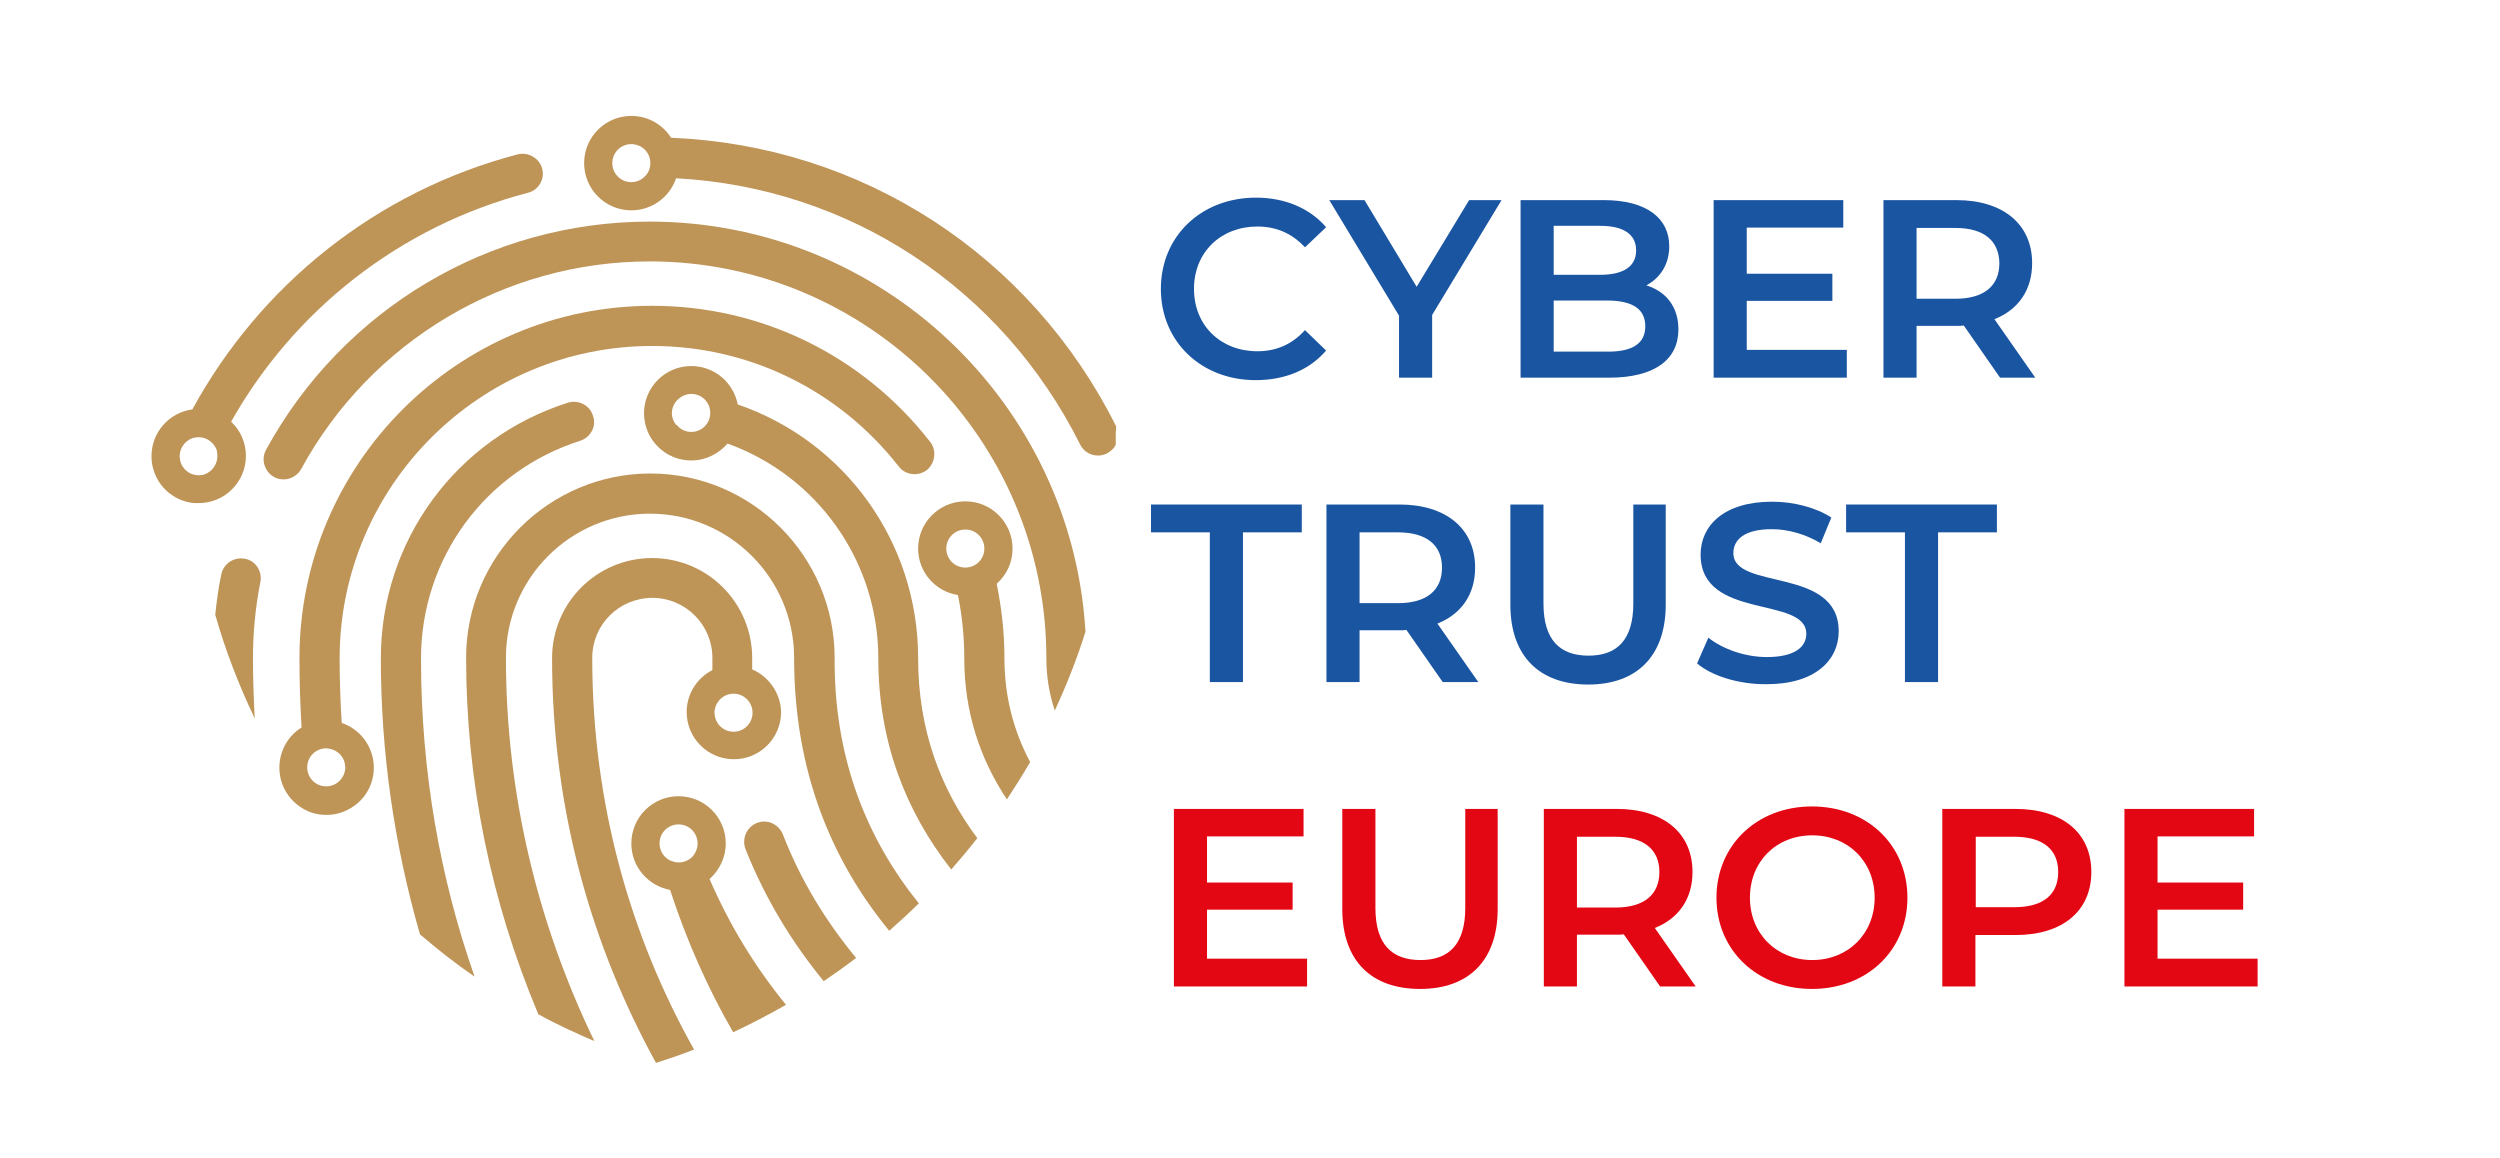 <?xml version="1.0" encoding="UTF-8" standalone="no"?>
<!-- Generator: Adobe Illustrator 27.0.1, SVG Export Plug-In . SVG Version: 6.00 Build 0)  -->

<svg
   version="1.1"
   id="Слой_1"
   x="0px"
   y="0px"
   viewBox="0 0 709.6 328.6"
   style="enable-background:new 0 0 709.6 328.6;"
   xml:space="preserve"
   sodipodi:docname="logo-gold-europe.svg"
   inkscape:version="1.1.1 (3bf5ae0d25, 2021-09-20)"
   xmlns:inkscape="http://www.inkscape.org/namespaces/inkscape"
   xmlns:sodipodi="http://sodipodi.sourceforge.net/DTD/sodipodi-0.dtd"
   xmlns="http://www.w3.org/2000/svg"
   xmlns:svg="http://www.w3.org/2000/svg"><defs
   id="defs56" /><sodipodi:namedview
   id="namedview54"
   pagecolor="#ffffff"
   bordercolor="#666666"
   borderopacity="1.0"
   inkscape:pageshadow="2"
   inkscape:pageopacity="0.0"
   inkscape:pagecheckerboard="0"
   showgrid="false"
   inkscape:zoom="0.58443931"
   inkscape:cx="22.243541"
   inkscape:cy="-82.98552"
   inkscape:window-width="2560"
   inkscape:window-height="1369"
   inkscape:window-x="1072"
   inkscape:window-y="270"
   inkscape:window-maximized="1"
   inkscape:current-layer="XMLID_55_" />
<style
   type="text/css"
   id="style2">
	.st0{fill:#1854A2;}
	.st1{fill:none;}
	.st2{fill:#1A55A2;}
	.st3{fill:#E30613;}
</style>
<g
   id="XMLID_55_">
	<path
   id="XMLID_66_"
   class="st0"
   d="M 153.9,47.9 C 153.1,44.9 150,43.1 147,43.8 106.5,54.4 73.7,81.2 54.6,116.2 48,117.1 43,122.7 43,129.5 c 0,6.9 5.2,12.6 12,13.3 0.1,0 0.2,0 0.3,0 0.4,0 0.7,0 1.1,0 7.4,0 13.4,-6 13.4,-13.4 0,-3.8 -1.6,-7.3 -4.2,-9.7 17.7,-31.4 47.6,-55.4 84.3,-65 2.9,-0.7 4.8,-3.8 4,-6.8 z m -92.2,81.6 c 0,2.2 -1.4,4.2 -3.3,5 -0.6,0.3 -1.3,0.4 -2,0.4 -0.8,0 -1.5,-0.2 -2.1,-0.4 -1.9,-0.8 -3.3,-2.7 -3.3,-5 0,-2.1 1.2,-3.9 2.9,-4.8 0.7,-0.4 1.6,-0.6 2.5,-0.6 2.3,0 4.3,1.5 5.1,3.6 0.1,0.5 0.2,1.1 0.2,1.8 z"
   style="fill:#be9457;fill-opacity:1" />
	<path
   id="XMLID_80_"
   class="st0"
   d="m 308.1,179.3 c -2.4,7.7 -5.4,15.2 -8.7,22.4 -1.6,-4.8 -2.4,-9.7 -2.4,-14.9 0,-62.1 -50.5,-112.6 -112.6,-112.6 -41.2,0 -79.1,22.6 -98.9,58.9 -1.5,2.7 -4.9,3.8 -7.7,2.3 -2.7,-1.5 -3.8,-5 -2.3,-7.7 21.8,-40 63.5,-64.8 108.9,-64.8 65.8,0 119.9,51.6 123.7,116.4 z"
   style="fill:#be9457;fill-opacity:1" />
	<path
   id="XMLID_94_"
   class="st0"
   d="M 316.8,121 C 292.4,72.2 244.5,41.3 190.5,39.1 c -2.4,-3.7 -6.5,-6.2 -11.3,-6.2 -7.4,0 -13.4,6 -13.4,13.4 0,7.4 6,13.4 13.4,13.4 5.9,0 10.9,-3.8 12.7,-9.1 49.1,2.6 92.5,31.1 114.7,75.6 1,2 3,3.1 5.1,3.1 0.8,0 1.7,-0.2 2.5,-0.6 1.1,-0.6 2,-1.4 2.5,-2.5 v 0 c 0,-1.1 0,-2.3 0,-3.4 0.1,-0.6 0.1,-1.2 0.1,-1.8 z M 179.2,51.7 c -3,0 -5.4,-2.4 -5.4,-5.4 0,-3 2.4,-5.4 5.4,-5.4 0.3,0 0.6,0 0.9,0.1 2.6,0.4 4.5,2.6 4.5,5.3 0,1.5 -0.6,2.9 -1.6,3.8 -1,1 -2.3,1.6 -3.8,1.6 z"
   style="fill:#be9457;fill-opacity:1" />
	<path
   id="XMLID_77_"
   class="st0"
   d="m 73.9,165.2 c -1.4,7.1 -2.1,14.4 -2.1,21.6 0,5.7 0.2,11.4 0.5,17.1 -4.5,-9.4 -8.3,-19.2 -11.2,-29.4 v 0 c 0.4,-3.9 0.9,-7.7 1.7,-11.4 0.6,-3.1 3.6,-5.1 6.7,-4.5 3,0.5 5,3.5 4.4,6.6 z"
   style="fill:#be9457;fill-opacity:1" />
	<path
   id="XMLID_76_"
   class="st0"
   d="m 164.7,125.1 c -27,8.6 -45.2,33.4 -45.2,61.8 0,32.4 5.5,62.6 15.2,90.3 -5.4,-3.7 -10.5,-7.7 -15.5,-12 v 0 c -7.3,-25.4 -11.1,-51.6 -11.1,-78.3 0,-33.3 21.3,-62.5 53.1,-72.6 3,-0.9 6.2,0.7 7.1,3.7 1.1,2.9 -0.6,6.1 -3.6,7.1 z"
   style="fill:#be9457;fill-opacity:1" />
	<path
   id="XMLID_60_"
   class="st0"
   d="m 260.6,186.8 c 0,-33 -20.9,-61.6 -51.2,-72 -1.2,-6.2 -6.6,-10.9 -13.2,-10.9 -7.4,0 -13.4,6 -13.4,13.4 0,7.4 6,13.4 13.4,13.4 4.1,0 7.8,-1.9 10.3,-4.8 25.3,9.1 42.8,33.2 42.8,61 0,23.5 7.7,43.3 20.7,59.9 2.5,-2.9 5,-5.8 7.4,-8.9 C 267,224 260.6,207.2 260.6,186.8 Z m -68.7,-66.2 c -0.7,-0.9 -1.2,-2.1 -1.2,-3.3 0,-1.9 1,-3.6 2.6,-4.6 0.1,-0.1 0.2,-0.1 0.3,-0.2 0.8,-0.4 1.6,-0.7 2.6,-0.7 3,0 5.4,2.4 5.4,5.4 0,3 -2.4,5.4 -5.4,5.4 -1.7,0 -3.2,-0.8 -4.1,-2 -0.1,0.1 -0.1,0.1 -0.2,0 z"
   style="fill:#be9457;fill-opacity:1" />
	<path
   id="XMLID_73_"
   class="st0"
   d="m 260.8,256.4 c -2.7,2.7 -5.6,5.3 -8.4,7.8 -16.4,-20 -27,-45.3 -27,-77.5 0,-22.6 -18.4,-40.9 -40.9,-40.9 -22.6,0 -40.9,18.4 -40.9,40.9 0,37.7 8.6,74.7 25.1,108.8 -5.4,-2.3 -10.8,-4.8 -15.9,-7.6 -13.5,-32.1 -20.5,-66.3 -20.5,-101.2 0,-28.8 23.5,-52.3 52.3,-52.3 28.8,0 52.3,23.5 52.3,52.3 -0.2,28.8 9.3,51.6 23.9,69.7 z"
   style="fill:#be9457;fill-opacity:1" />
	<path
   id="XMLID_71_"
   class="st0"
   d="m 243,271.9 c -3,2.3 -6.1,4.5 -9.2,6.6 -9,-11 -16.6,-23.4 -22.2,-37.5 -1.1,-2.9 0.3,-6.2 3.2,-7.4 2.9,-1.2 6.2,0.3 7.4,3.2 5.1,13.2 12.3,24.8 20.8,35.1 z"
   style="fill:#be9457;fill-opacity:1" />
	<path
   id="XMLID_52_"
   class="st0"
   d="m 201.4,249.5 c 2.8,-2.5 4.6,-6.1 4.6,-10.1 0,-7.4 -6,-13.4 -13.4,-13.4 -7.4,0 -13.4,6 -13.4,13.4 0,6.6 4.7,12 11,13.2 4.7,14.4 10.7,27.9 17.9,40.4 5.1,-2.4 10.1,-5 15,-7.8 -9,-11 -16.2,-23 -21.7,-35.7 z m -14.2,-10.1 c 0,-3 2.4,-5.4 5.4,-5.4 3,0 5.4,2.4 5.4,5.4 0,1.5 -0.6,2.8 -1.5,3.8 -1,1 -2.4,1.6 -3.9,1.6 -0.6,0 -1.1,-0.1 -1.7,-0.3 -2.1,-0.6 -3.7,-2.7 -3.7,-5.1 z"
   style="fill:#be9457;fill-opacity:1" />
</g>
<path
   id="XMLID_35_"
   class="st0"
   d="M213.5,190c0-1.1,0-2.1,0-3.2c0-15.7-12.7-28.4-28.4-28.4c-15.7,0-28.4,12.7-28.4,28.4  c0,42.9,11.2,81.6,29.5,114.9c3.7-1.2,7.3-2.4,10.8-3.8c-18-32.1-28.9-69.6-28.9-111.2c0-9.4,7.6-17,17.1-17c9.4,0,17,7.7,17,17  c0,1.2,0,2.3,0,3.5c-4.3,2.2-7.3,6.7-7.3,11.9c0,7.4,6,13.4,13.4,13.4c7.4,0,13.4-6,13.4-13.4C221.6,196.8,218.2,192,213.5,190z   M202.8,202.3c0-0.1,0-0.2,0-0.3c0.2-2.8,2.5-5.1,5.4-5.1c3,0,5.4,2.4,5.4,5.4c0,3-2.4,5.4-5.4,5.4c-2.5,0-4.6-1.7-5.2-4  C202.9,203.2,202.8,202.8,202.8,202.3z"
   style="fill:#be9457;fill-opacity:1" />
<path
   id="XMLID_56_"
   class="st0"
   d="M264,125.4c-19.1-24.5-47.9-38.6-78.9-38.6C129.9,86.8,85,131.7,85,186.8  c0,6.6,0.2,13.1,0.6,19.7c-3.8,2.3-6.3,6.6-6.3,11.4c0,6,3.9,11,9.3,12.8c1.3,0.4,2.6,0.6,4.1,0.6c2.5,0,4.8-0.7,6.8-1.9  c4-2.3,6.6-6.6,6.6-11.5c0-5.9-3.8-10.9-9.1-12.7c-0.4-6.1-0.6-12.2-0.6-18.3c0-48.9,39.8-88.7,88.7-88.7c27.5,0,53,12.5,70,34.2  c1.9,2.5,5.5,2.9,8,1C265.5,131.4,265.9,127.8,264,125.4z M97.8,216.4c0.1,0.5,0.2,0.9,0.2,1.4c0,0.1,0,0.2,0,0.3  c-0.2,2.8-2.5,5.1-5.4,5.1c-3,0-5.4-2.4-5.4-5.4c0-3,2.4-5.4,5.4-5.4C95.1,212.5,97.2,214.1,97.8,216.4z"
   style="fill:#be9457;fill-opacity:1" />
<path
   id="XMLID_62_"
   class="st0"
   d="M285.1,186.8c0-7.2-0.8-14.2-2.2-21.1c2.8-2.5,4.5-6,4.5-10c0-7.4-6-13.4-13.4-13.4  c-7.4,0-13.4,6-13.4,13.4c0,6.7,4.9,12.2,11.3,13.2c1.2,5.9,1.8,11.9,1.8,17.9c0,15.2,4.4,28.5,12.1,40.1c2.3-3.5,4.5-7,6.6-10.6  C287.8,207.7,285.1,197.9,285.1,186.8z M268.6,155.7c0-3,2.4-5.4,5.4-5.4c3,0,5.4,2.4,5.4,5.4c0,3-2.4,5.4-5.4,5.4  C271,161.1,268.6,158.7,268.6,155.7z"
   style="fill:#be9457;fill-opacity:1" />
<g
   id="g51">
	<rect
   x="326.4"
   y="53.8"
   class="st1"
   width="409.9"
   height="254.8"
   id="rect17" />
	<path
   class="st2"
   d="M329.5,82c0-15,11.5-25.9,27-25.9c8.2,0,15.3,3,19.9,8.4l-6,5.7c-3.7-4-8.2-5.9-13.5-5.9   c-10.4,0-18,7.3-18,17.7c0,10.4,7.6,17.7,18,17.7c5.3,0,9.8-1.9,13.5-6l6,5.8c-4.7,5.5-11.7,8.4-20,8.4   C341.1,107.9,329.5,97.1,329.5,82z"
   id="path19" />
	<path
   class="st2"
   d="M406.5,89.4v17.8h-9.4V89.6l-19.8-32.8h10l14.8,24.6L417,56.8h9.2L406.5,89.4z"
   id="path21" />
	<path
   class="st2"
   d="M476.4,93.5c0,8.6-6.8,13.7-19.7,13.7h-25.1V56.8h23.6c12.1,0,18.6,5.1,18.6,13.1c0,5.2-2.6,9-6.5,11.1   C472.8,82.7,476.4,87,476.4,93.5z M441,64.1V78h13.2c6.5,0,10.2-2.3,10.2-6.9c0-4.7-3.7-7-10.2-7H441z M467,92.6   c0-5-3.8-7.3-10.9-7.3H441v14.5h15.1C463.2,99.9,467,97.6,467,92.6z"
   id="path23" />
	<path
   class="st2"
   d="M524.2,99.4v7.8h-37.8V56.8h36.8v7.8h-27.4v13.1h24.3v7.7h-24.3v13.9H524.2z"
   id="path25" />
	<path
   class="st2"
   d="M567.7,107.2l-10.3-14.8c-0.6,0.1-1.3,0.1-1.9,0.1H544v14.7h-9.4V56.8h20.7c13.2,0,21.5,6.8,21.5,17.9   c0,7.6-3.9,13.2-10.7,15.9l11.6,16.6H567.7z M555,64.7H544v20.1H555c8.2,0,12.5-3.7,12.5-10.1C567.4,68.4,563.2,64.7,555,64.7z"
   id="path27" />
	<path
   class="st2"
   d="M343.4,151.1h-16.7v-7.9h42.8v7.9h-16.7v42.5h-9.4V151.1z"
   id="path29" />
	<path
   class="st2"
   d="M409.5,193.6l-10.3-14.8c-0.6,0.1-1.3,0.1-1.9,0.1h-11.4v14.7h-9.4v-50.4h20.7c13.2,0,21.5,6.8,21.5,17.9   c0,7.6-3.9,13.2-10.7,15.9l11.6,16.6H409.5z M396.8,151.1h-10.9v20.1h10.9c8.2,0,12.5-3.7,12.5-10.1   C409.3,154.8,405,151.1,396.8,151.1z"
   id="path31" />
	<path
   class="st2"
   d="M428.7,171.6v-28.4h9.4v28.1c0,10.4,4.7,14.8,12.8,14.8s12.7-4.5,12.7-14.8v-28.1h9.2v28.4   c0,14.7-8.3,22.7-22,22.7C437,194.3,428.7,186.3,428.7,171.6z"
   id="path33" />
	<path
   class="st2"
   d="M481.7,188.3l3.2-7.3c4,3.2,10.4,5.5,16.6,5.5c7.8,0,11.2-2.8,11.2-6.6c0-10.9-30-3.7-30-22.5   c0-8.1,6.5-15,20.3-15c6,0,12.4,1.6,16.8,4.5l-3,7.3c-4.5-2.7-9.5-4-13.9-4c-7.8,0-10.9,3-10.9,6.8c0,10.7,29.9,3.7,29.9,22.2   c0,8.1-6.6,15-20.4,15C493.7,194.3,485.9,191.9,481.7,188.3z"
   id="path35" />
	<path
   class="st2"
   d="M540.7,151.1H524v-7.9h42.8v7.9h-16.7v42.5h-9.4V151.1z"
   id="path37" />
	<path
   class="st3"
   d="M371,272.2v7.8h-37.8v-50.4h36.8v7.8h-27.4v13.1h24.3v7.7h-24.3v13.9H371z"
   id="path39" />
	<path
   class="st3"
   d="M381,258v-28.4h9.4v28.1c0,10.4,4.7,14.8,12.8,14.8s12.7-4.5,12.7-14.8v-28.1h9.2V258c0,14.7-8.3,22.7-22,22.7   C389.2,280.7,381,272.7,381,258z"
   id="path41" />
	<path
   class="st3"
   d="M471.2,280l-10.3-14.8c-0.6,0.1-1.3,0.1-1.9,0.1h-11.4V280h-9.4v-50.4h20.7c13.2,0,21.5,6.8,21.5,17.9   c0,7.6-3.9,13.2-10.7,15.9l11.6,16.6H471.2z M458.5,237.5h-10.9v20.1h10.9c8.2,0,12.5-3.7,12.5-10.1   C471,241.2,466.7,237.5,458.5,237.5z"
   id="path43" />
	<path
   class="st3"
   d="M487.2,254.8c0-14.9,11.5-25.9,27.1-25.9c15.6,0,27.1,10.9,27.1,25.9c0,15-11.5,25.9-27.1,25.9   C498.7,280.7,487.2,269.7,487.2,254.8z M532.1,254.8c0-10.3-7.6-17.7-17.7-17.7c-10.2,0-17.7,7.4-17.7,17.7   c0,10.3,7.6,17.7,17.7,17.7C524.5,272.5,532.1,265.1,532.1,254.8z"
   id="path45" />
	<path
   class="st3"
   d="M593.6,247.5c0,11.1-8.2,17.9-21.5,17.9h-11.4V280h-9.4v-50.4h20.7C585.4,229.6,593.6,236.4,593.6,247.5z    M584.2,247.5c0-6.3-4.2-10-12.5-10h-10.9v20h10.9C580,257.5,584.2,253.9,584.2,247.5z"
   id="path47" />
	<path
   class="st3"
   d="M640.8,272.2v7.8H603v-50.4h36.8v7.8h-27.4v13.1h24.3v7.7h-24.3v13.9H640.8z"
   id="path49" />
</g>
</svg>

